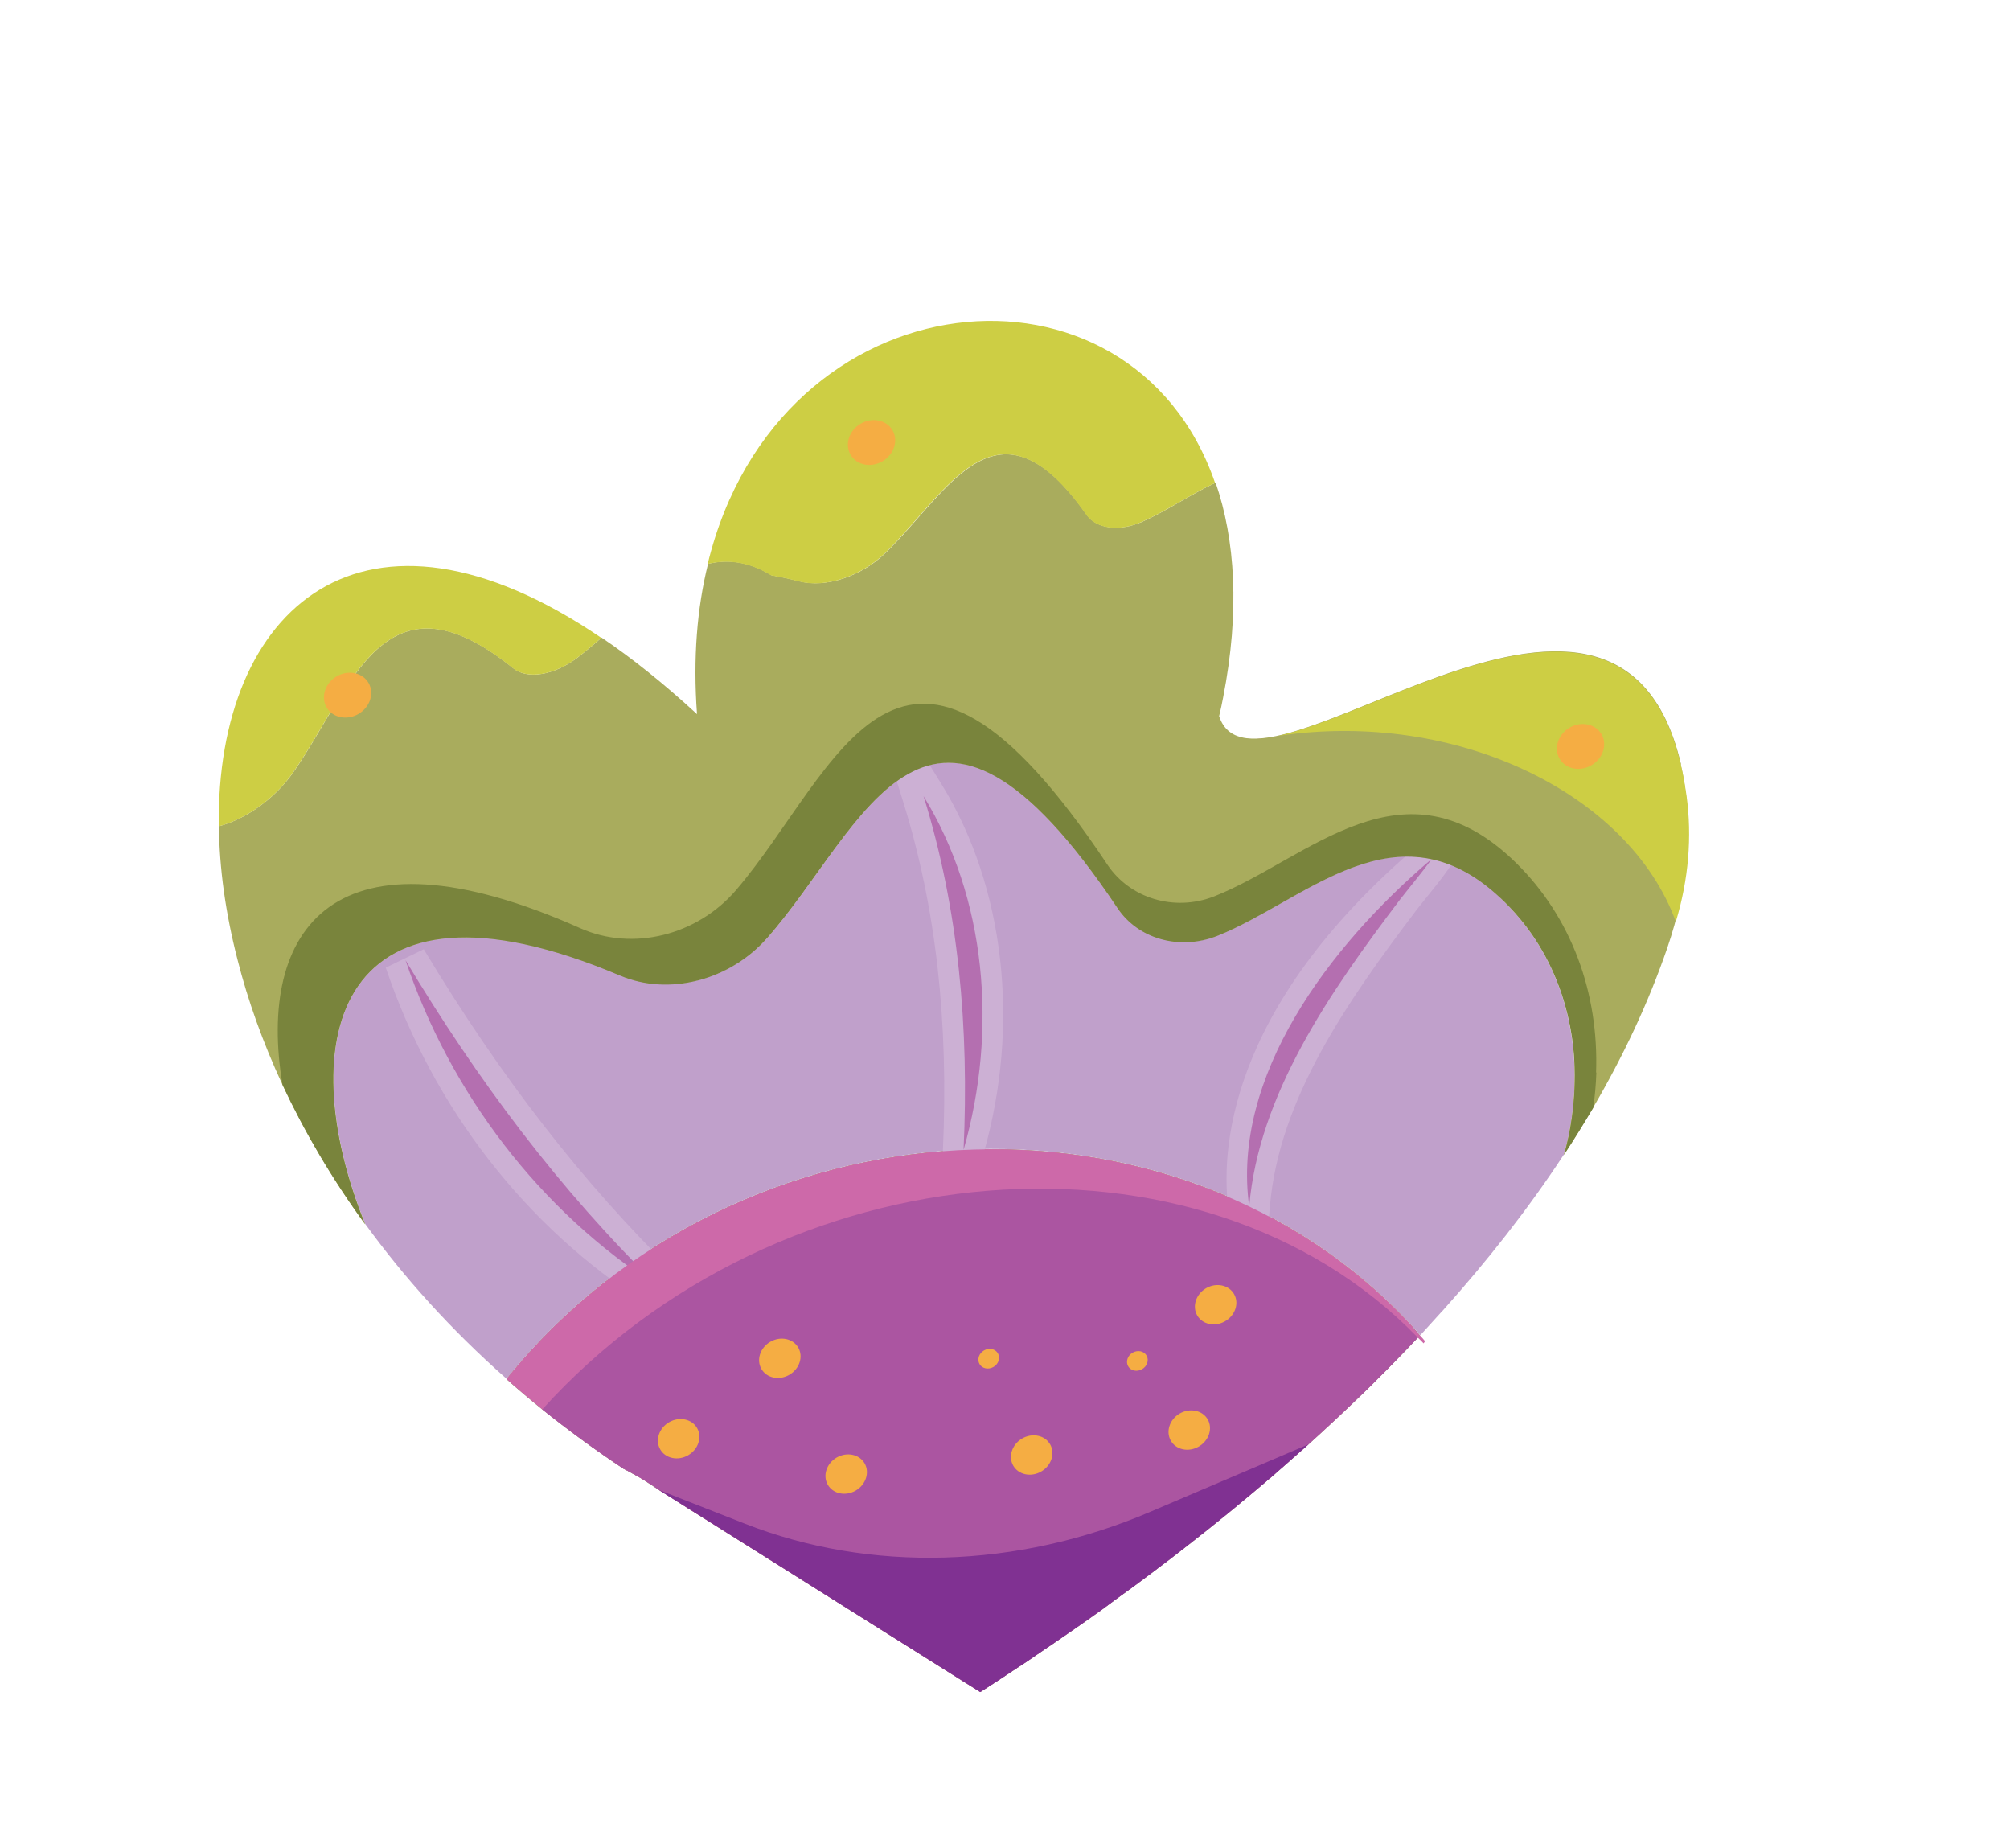 <svg width="62" height="57" viewBox="0 0 62 57" fill="none" xmlns="http://www.w3.org/2000/svg">
<path d="M43.803 41.185C43.803 41.185 43.761 41.23 43.735 41.251C43.486 41.517 43.229 41.781 42.971 42.045C42.813 42.205 42.657 42.369 42.496 42.524C42.363 42.661 42.227 42.794 42.086 42.93C41.802 43.202 41.519 43.474 41.233 43.742C40.941 44.012 40.655 44.279 40.36 44.544C40.315 44.584 40.27 44.624 40.224 44.663C39.938 44.917 39.657 45.167 39.368 45.416C39.314 45.467 39.255 45.522 39.198 45.568C39.167 45.593 39.136 45.618 39.11 45.639C39.09 45.657 39.065 45.679 39.045 45.697C38.719 45.974 38.395 46.242 38.072 46.51C37.996 46.575 37.916 46.634 37.845 46.695C37.442 47.023 37.042 47.342 36.634 47.66C36.253 47.961 35.867 48.251 35.481 48.542C35.138 48.801 34.791 49.056 34.442 49.305C34.374 49.358 34.297 49.409 34.229 49.462C34.113 49.549 34.002 49.634 33.883 49.716C33.706 49.845 33.533 49.965 33.36 50.086C33.062 50.292 32.766 50.503 32.465 50.704C32.3 50.813 32.141 50.919 31.979 51.032C31.758 51.187 31.527 51.341 31.3 51.486C30.945 51.724 30.592 51.955 30.243 52.177L30.237 52.181L20.325 45.95C20.273 45.912 20.224 45.879 20.166 45.845C20.117 45.812 20.068 45.779 20.011 45.745C19.962 45.712 19.913 45.679 19.863 45.646C19.849 45.634 19.837 45.627 19.826 45.62C19.725 45.563 19.63 45.503 19.526 45.454C19.431 45.394 19.333 45.342 19.229 45.293C18.349 44.709 17.511 44.093 16.727 43.466C16.346 43.157 15.978 42.846 15.622 42.529C22.727 33.723 36.352 33.038 43.606 40.96C43.647 41.004 43.69 41.054 43.731 41.098C43.754 41.125 43.777 41.153 43.803 41.185Z" fill="#7ABA56"/>
<path d="M43.606 40.959C43.646 41.003 43.69 41.052 43.731 41.097C41.254 42.377 38.161 43.152 34.894 43.687C29.628 44.555 23.918 44.805 19.676 45.529C19.618 45.495 19.563 45.465 19.506 45.431C19.416 45.381 19.321 45.334 19.235 45.289C18.351 44.699 17.516 44.088 16.739 43.458C16.357 43.149 15.984 42.842 15.628 42.525C22.733 33.718 36.366 33.035 43.611 40.955L43.606 40.959Z" fill="#61B358"/>
<path d="M46.279 27.687C47.932 29.237 48.703 31.466 48.553 33.779C48.509 34.429 48.405 35.039 48.239 35.609L48.234 35.613C47.139 37.283 45.872 38.89 44.496 40.425L44.49 40.428C44.337 40.598 44.179 40.771 44.026 40.94C43.953 41.024 43.882 41.098 43.811 41.173C43.788 41.146 43.756 41.117 43.733 41.089C43.692 41.045 43.649 40.995 43.608 40.951C36.36 33.026 22.73 33.714 15.624 42.52C13.905 41.002 12.46 39.392 11.266 37.746C8.95 32.031 10.408 26.397 19.135 30.074C20.646 30.715 22.522 30.223 23.678 28.911C26.708 25.465 28.593 19.204 34.485 28C35.118 28.945 36.397 29.313 37.568 28.846C40.302 27.75 43.101 24.695 46.29 27.68L46.279 27.687Z" fill="#C0A0CB"/>
<path d="M38.788 22.786C38.848 22.785 38.905 22.779 38.968 22.77C38.905 22.779 38.851 22.79 38.791 22.804C38.788 22.799 38.785 22.794 38.788 22.786Z" fill="#CA7FAF"/>
<path d="M43.606 40.959C41.199 42.294 38.132 43.114 34.894 43.687C29.704 44.62 24.074 44.932 20.016 45.74C19.904 45.663 19.788 45.593 19.676 45.529C19.618 45.495 19.563 45.465 19.506 45.431C19.416 45.381 19.321 45.334 19.235 45.289C18.351 44.699 17.516 44.088 16.739 43.458C16.357 43.149 15.984 42.842 15.628 42.525C22.733 33.718 36.366 33.035 43.611 40.955L43.606 40.959Z" fill="#D780A0"/>
<path d="M29.398 35.477C29.582 31.44 29.183 27.904 28.179 24.661L27.408 22.168L28.769 24.382C30.67 27.473 31.14 31.634 30.029 35.52L29.283 38.129L29.401 35.482L29.398 35.477Z" fill="#B46FB0"/>
<path d="M28.488 24.552C30.412 27.683 30.787 31.743 29.722 35.46C29.895 31.721 29.574 28.044 28.488 24.552ZM26.323 19.787L27.875 24.777C28.869 27.99 29.266 31.494 29.084 35.496L28.845 40.785L30.342 35.563C31.472 31.605 30.993 27.361 29.054 24.204L26.329 19.784L26.323 19.787Z" fill="#CCB0D4"/>
<path d="M38.217 37.275C37.523 32.327 42.002 27.935 43.959 26.276L45.864 24.66L44.416 26.65C44.207 26.933 43.992 27.206 43.775 27.475C43.659 27.616 43.546 27.763 43.431 27.904C41.27 30.753 39.133 33.813 38.849 37.202L38.602 40.086L38.208 37.273L38.217 37.275Z" fill="#B46FB0"/>
<path d="M44.164 26.49C43.851 26.922 43.512 27.321 43.185 27.741C41.024 30.59 38.825 33.754 38.533 37.207C37.976 33.212 40.979 29.191 44.158 26.493M47.563 22.83L43.758 26.059C37.754 31.148 37.661 35.647 37.899 37.343L38.684 42.964L39.172 37.198C39.451 33.895 41.56 30.878 43.69 28.067C43.794 27.932 43.91 27.791 44.02 27.652C44.237 27.384 44.463 27.105 44.672 26.808L47.566 22.835L47.563 22.83Z" fill="#CCB0D4"/>
<path d="M20.143 39.967C16.46 37.627 13.642 33.993 12.2 29.735L12.787 29.451C15.165 33.413 17.712 36.693 20.575 39.493L20.14 39.976L20.143 39.967Z" fill="#B46FB0"/>
<path d="M12.508 29.612C14.717 33.292 17.249 36.69 20.34 39.704C16.632 37.345 13.888 33.695 12.508 29.612ZM11.901 29.847C13.364 34.168 16.226 37.851 19.954 40.219L20.822 39.263C17.977 36.48 15.438 33.215 13.071 29.273L11.898 29.842L11.901 29.847Z" fill="#CCB0D4"/>
<path d="M43.957 41.361C43.957 41.361 43.929 41.404 43.912 41.428C43.854 41.366 43.799 41.31 43.735 41.251C43.486 41.517 43.229 41.781 42.971 42.045C42.813 42.205 42.657 42.369 42.496 42.524C42.363 42.661 42.227 42.794 42.085 42.93C41.802 43.202 41.519 43.474 41.233 43.742C40.941 44.012 40.655 44.279 40.36 44.544C40.315 44.584 40.27 44.624 40.224 44.663C39.884 44.968 39.541 45.268 39.198 45.568C39.167 45.593 39.136 45.618 39.11 45.639C38.764 45.934 38.418 46.229 38.072 46.51C37.996 46.575 37.916 46.634 37.845 46.695C37.442 47.023 37.042 47.342 36.634 47.66C36.253 47.961 35.867 48.251 35.481 48.542C35.138 48.801 34.791 49.056 34.442 49.305C34.257 49.446 34.07 49.581 33.883 49.716C33.249 50.17 32.613 50.605 31.979 51.032C31.758 51.187 31.527 51.341 31.3 51.486C30.945 51.724 30.592 51.955 30.243 52.177L30.237 52.181L20.325 45.95C20.247 45.893 20.175 45.846 20.1 45.795C19.808 45.603 19.523 45.436 19.229 45.293C18.349 44.709 17.511 44.093 16.727 43.466C16.346 43.157 15.978 42.846 15.622 42.529C22.727 33.723 36.352 33.038 43.606 40.96C43.647 41.004 43.69 41.054 43.731 41.098C43.754 41.125 43.777 41.153 43.803 41.185C43.858 41.242 43.908 41.301 43.957 41.361Z" fill="#CD69A9"/>
<path d="M43.735 41.251C43.486 41.517 43.228 41.781 42.971 42.045C42.812 42.204 42.657 42.369 42.495 42.523C42.362 42.661 42.226 42.794 42.085 42.93C41.802 43.202 41.518 43.474 41.232 43.741C40.941 44.011 40.654 44.278 40.36 44.543C40.314 44.583 40.269 44.623 40.224 44.663C39.937 44.916 39.657 45.166 39.367 45.415C39.314 45.466 39.254 45.521 39.197 45.567C39.166 45.592 39.135 45.617 39.109 45.638C39.09 45.657 39.064 45.678 39.044 45.696C38.718 45.973 38.395 46.241 38.072 46.509C37.995 46.574 37.916 46.633 37.845 46.694C37.442 47.022 37.042 47.341 36.633 47.659C36.253 47.96 35.867 48.251 35.481 48.541C35.137 48.801 34.791 49.055 34.441 49.304C34.373 49.357 34.297 49.408 34.228 49.461C34.132 49.53 34.044 49.602 33.947 49.671C33.925 49.684 33.905 49.702 33.882 49.715C33.706 49.844 33.533 49.965 33.359 50.085C33.215 50.189 33.072 50.285 32.93 50.38C32.774 50.491 32.621 50.593 32.464 50.703C32.3 50.812 32.141 50.918 31.979 51.032C31.757 51.187 31.527 51.34 31.299 51.485C30.944 51.724 30.592 51.954 30.242 52.177L30.236 52.18L20.325 45.949C20.273 45.911 20.224 45.879 20.166 45.844C20.148 45.827 20.122 45.808 20.099 45.794C20.019 45.746 19.941 45.689 19.863 45.646C19.848 45.634 19.837 45.627 19.825 45.62C19.724 45.563 19.629 45.502 19.526 45.453C19.43 45.393 19.332 45.341 19.229 45.292C18.348 44.708 17.51 44.092 16.727 43.465C24.052 35.36 37.023 34.327 43.735 41.251Z" fill="#AB55A1"/>
<path d="M51.843 23.578C52.271 25.407 52.071 27.369 51.426 29.242C50.847 30.927 50.07 32.57 49.141 34.159C48.852 34.645 48.554 35.129 48.239 35.609C48.668 34.113 48.702 32.349 48.239 30.261C44.211 23.395 40.834 27.531 37.553 28.848C36.382 29.314 35.103 28.946 34.47 28.001C28.584 19.202 26.698 25.463 23.663 28.912C22.513 30.221 20.631 30.717 19.12 30.076C10.401 26.401 8.947 32.039 11.263 37.755C10.229 36.336 9.382 34.884 8.712 33.451C8.106 32.145 7.644 30.85 7.326 29.595C6.954 28.154 6.765 26.769 6.753 25.48C7.595 25.258 8.487 24.621 9.056 23.804C10.861 21.207 11.856 17.395 15.835 20.61C16.26 20.955 17.078 20.835 17.807 20.285C18.054 20.095 18.307 19.888 18.556 19.663C19.494 20.296 20.475 21.08 21.5 22.023C21.373 20.297 21.501 18.75 21.84 17.387C22.451 17.238 23.099 17.311 23.801 17.741C24.07 17.789 24.36 17.846 24.656 17.926C25.475 18.139 26.576 17.775 27.318 17.048C29.275 15.151 30.761 11.945 33.525 15.881C33.828 16.303 34.528 16.401 35.229 16.092C35.961 15.771 36.728 15.246 37.497 14.884C38.096 16.629 38.252 18.84 37.727 21.518C37.69 21.703 37.654 21.893 37.605 22.084C38.696 25.466 49.837 14.955 51.852 23.566L51.843 23.578Z" fill="#A9AC5D"/>
<path d="M49.241 33.077C49.228 33.45 49.195 33.816 49.145 34.164C48.856 34.65 48.558 35.134 48.243 35.614C48.408 35.044 48.512 34.434 48.556 33.784C48.712 31.468 47.932 29.236 46.282 27.692C43.093 24.706 40.294 27.762 37.56 28.858C36.388 29.324 35.109 28.956 34.477 28.011C28.59 19.212 26.705 25.473 23.67 28.922C22.52 30.231 20.638 30.727 19.127 30.086C10.402 26.401 8.948 32.039 11.264 37.755C10.23 36.335 9.382 34.884 8.713 33.451C7.92 28.675 10.277 25.231 17.904 28.627C19.519 29.343 21.501 28.851 22.704 27.45C25.857 23.77 27.74 17.015 34.16 26.667C34.851 27.7 36.217 28.127 37.454 27.643C40.356 26.497 43.299 23.203 46.77 26.616C48.474 28.293 49.321 30.627 49.232 33.075L49.241 33.077Z" fill="#79843C"/>
<path d="M40.36 44.543C40.315 44.583 40.269 44.623 40.224 44.663C39.884 44.968 39.541 45.267 39.198 45.567C39.167 45.592 39.136 45.617 39.11 45.639C39.09 45.657 39.065 45.678 39.045 45.697C38.719 45.973 38.395 46.241 38.072 46.509C37.995 46.574 37.916 46.633 37.845 46.695C37.442 47.022 37.042 47.341 36.633 47.659C36.253 47.96 35.867 48.251 35.481 48.541C35.138 48.801 34.791 49.055 34.442 49.304C34.277 49.427 34.112 49.549 33.948 49.671C33.925 49.684 33.905 49.702 33.883 49.715C33.567 49.945 33.246 50.164 32.931 50.38C32.613 50.605 32.294 50.816 31.979 51.032C31.758 51.187 31.527 51.34 31.3 51.485C30.945 51.724 30.592 51.955 30.243 52.177L30.237 52.18L20.325 45.949L22.972 46.987C26.843 48.506 31.366 48.378 35.467 46.629L40.36 44.543Z" fill="#803192"/>
<path d="M37.486 14.889C36.717 15.251 35.95 15.775 35.217 16.096C34.516 16.406 33.816 16.308 33.514 15.886C30.746 11.944 29.26 15.151 27.306 17.053C26.562 17.775 25.463 18.144 24.645 17.931C24.349 17.851 24.059 17.794 23.789 17.746C23.091 17.321 22.443 17.247 21.829 17.392C24.011 8.4 34.903 7.413 37.48 14.892L37.486 14.889Z" fill="#CDCE44"/>
<path d="M18.551 19.666C18.302 19.892 18.049 20.099 17.802 20.289C17.078 20.835 16.261 20.955 15.83 20.613C11.851 17.398 10.856 21.21 9.051 23.807C8.488 24.621 7.59 25.261 6.748 25.483C6.663 18.744 11.215 14.691 18.546 19.669L18.551 19.666Z" fill="#CDCE44"/>
<path d="M51.698 28.407L51.693 28.424C50.263 24.491 44.945 21.873 39.433 22.693C43.109 21.881 50.891 16.315 52.022 24.534C52.197 25.804 52.084 27.125 51.698 28.407Z" fill="#CDCE44"/>
<path d="M11.055 22.019C11.413 21.812 11.554 21.384 11.37 21.063C11.186 20.742 10.746 20.649 10.388 20.856C10.03 21.063 9.889 21.491 10.073 21.812C10.257 22.133 10.696 22.226 11.055 22.019Z" fill="#F5AD43"/>
<path d="M21.226 44.879C21.54 44.697 21.664 44.322 21.503 44.041C21.341 43.759 20.955 43.678 20.641 43.859C20.327 44.04 20.203 44.416 20.365 44.697C20.526 44.979 20.912 45.06 21.226 44.879Z" fill="#F5AD43"/>
<path d="M24.347 42.398C24.661 42.217 24.785 41.842 24.624 41.56C24.462 41.278 24.076 41.197 23.762 41.379C23.448 41.56 23.324 41.935 23.486 42.217C23.647 42.499 24.033 42.58 24.347 42.398Z" fill="#F5AD43"/>
<path d="M26.394 45.969C26.708 45.787 26.832 45.412 26.671 45.13C26.509 44.849 26.123 44.767 25.809 44.949C25.495 45.13 25.371 45.506 25.533 45.787C25.694 46.069 26.08 46.15 26.394 45.969Z" fill="#F5AD43"/>
<path d="M30.644 42.156C30.801 42.066 30.863 41.878 30.782 41.737C30.702 41.596 30.509 41.556 30.352 41.646C30.195 41.737 30.133 41.925 30.214 42.066C30.294 42.206 30.487 42.247 30.644 42.156Z" fill="#F5AD43"/>
<path d="M32.116 45.381C32.43 45.2 32.554 44.824 32.392 44.542C32.231 44.261 31.845 44.18 31.531 44.361C31.217 44.542 31.093 44.918 31.254 45.199C31.416 45.481 31.802 45.562 32.116 45.381Z" fill="#F5AD43"/>
<path d="M35.229 42.225C35.386 42.134 35.448 41.946 35.367 41.805C35.287 41.665 35.094 41.624 34.937 41.715C34.78 41.805 34.718 41.993 34.799 42.134C34.879 42.275 35.072 42.315 35.229 42.225Z" fill="#F5AD43"/>
<path d="M37.789 40.746C38.104 40.565 38.228 40.189 38.066 39.908C37.905 39.626 37.519 39.545 37.205 39.726C36.891 39.908 36.767 40.283 36.928 40.565C37.09 40.846 37.475 40.928 37.789 40.746Z" fill="#F5AD43"/>
<path d="M36.976 44.611C37.29 44.43 37.414 44.054 37.253 43.773C37.091 43.491 36.705 43.41 36.391 43.591C36.077 43.773 35.953 44.148 36.115 44.43C36.276 44.712 36.662 44.793 36.976 44.611Z" fill="#F5AD43"/>
<path d="M27.217 14.228C27.575 14.021 27.716 13.593 27.532 13.272C27.348 12.951 26.908 12.858 26.55 13.065C26.192 13.272 26.051 13.7 26.235 14.021C26.419 14.342 26.858 14.434 27.217 14.228Z" fill="#F5AD43"/>
<path d="M49.086 23.601C49.444 23.394 49.585 22.966 49.401 22.645C49.217 22.324 48.777 22.231 48.419 22.438C48.061 22.645 47.92 23.073 48.104 23.394C48.288 23.715 48.728 23.808 49.086 23.601Z" fill="#F5AD43"/>
</svg>
